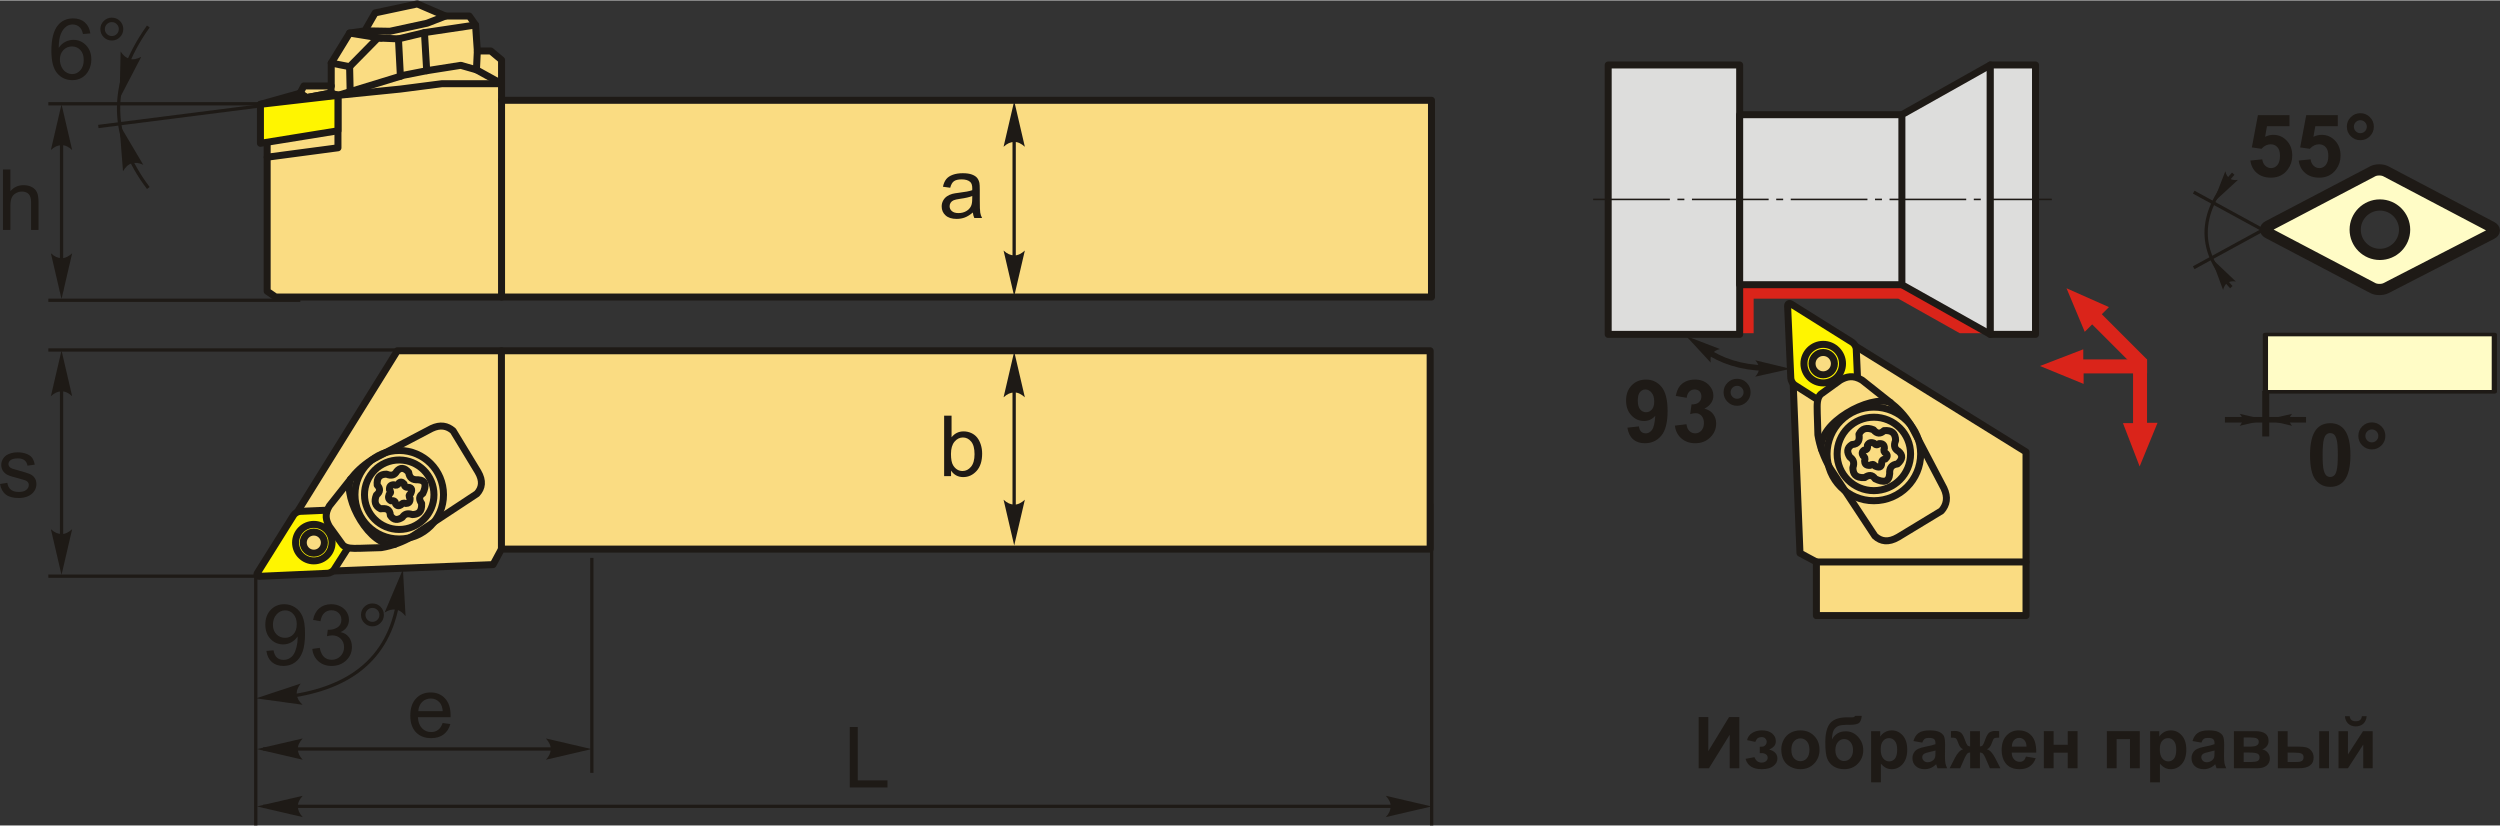 <?xml version="1.0" encoding="UTF-8"?>
<!DOCTYPE svg PUBLIC "-//W3C//DTD SVG 1.1//EN" "http://www.w3.org/Graphics/SVG/1.1/DTD/svg11.dtd">
<!-- Creator: CorelDRAW 2018 (64-Bit) -->
<svg xmlns="http://www.w3.org/2000/svg" xml:space="preserve" width="1783px" height="589px" version="1.1" style="shape-rendering:geometricPrecision; text-rendering:geometricPrecision; image-rendering:optimizeQuality; fill-rule:evenodd; clip-rule:evenodd"
viewBox="0 0 1747.5 576.68"
 xmlns:xlink="http://www.w3.org/1999/xlink">
 <rect x="0" y="0" width="1747.5" height="576.68" fill="#333333" stroke="none"/>
 <defs>
  <style type="text/css">
   <![CDATA[
    .str2 {stroke:#1E1A16;stroke-width:3.92;stroke-miterlimit:22.926}
    .str4 {stroke:#1E1A16;stroke-width:4.9;stroke-miterlimit:22.926}
    .str6 {stroke:#1E1A16;stroke-width:2.31;stroke-miterlimit:22.926}
    .str5 {stroke:#1E1A16;stroke-width:7.84;stroke-linecap:round;stroke-linejoin:round;stroke-miterlimit:22.926}
    .str0 {stroke:#1E1A16;stroke-width:4.9;stroke-linecap:round;stroke-linejoin:round;stroke-miterlimit:22.926}
    .str3 {stroke:#1E1A16;stroke-width:4.9;stroke-linecap:round;stroke-linejoin:round;stroke-miterlimit:22.926}
    .str1 {stroke:#1E1A16;stroke-width:4.9;stroke-linecap:round;stroke-linejoin:round;stroke-miterlimit:4}
    .fil1 {fill:none}
    .fil6 {fill:#DDDDDC}
    .fil7 {fill:#1E1A16}
    .fil9 {fill:#FFFCC6}
    .fil2 {fill:#FFF500}
    .fil0 {fill:#FADC82}
    .fil5 {fill:#DA241A}
    .fil10 {fill:#1E1A16;fill-rule:nonzero}
    .fil4 {fill:#1E1A16;fill-rule:nonzero}
    .fil3 {fill:#FFF500;fill-rule:nonzero}
    .fil8 {fill:#DA241A;fill-rule:nonzero}
   ]]>
  </style>
 </defs>
 <g id="Layer_x0020_1">
  <g id="_2265954145776">
   <g>
    <polygon class="fil0 str0" points="192.69,207.33 186.74,203.26 186.74,99.56 209.92,64.48 212.42,59.78 231.53,59.78 231.53,43.8 244.38,22.81 255.03,21.25 262.23,8.72 291.68,2.45 311.42,10.91 328.02,10.91 332.41,17.17 333.66,35.34 343.06,35.34 350.58,41.61 350.58,69.8 1000.61,69.8 1000.61,207.33 "/>
    <polyline class="fil1 str0" points="186.74,109.59 236.23,103.01 236.23,66.36 279.78,61.97 308.91,58.21 350.58,58.21 "/>
    <polyline class="fil1 str0" points="236.23,66.36 282.28,52.26 298.26,49.13 322.07,45.37 333.03,48.5 333.66,35.34 "/>
    <line class="fil1 str0" x1="333.03" y1="48.5" x2="350.58" y2= "58.21" />
    <polyline class="fil1 str0" points="236.23,66.36 231.22,64.79 214.3,67.92 209.67,64.86 "/>
    <line class="fil1 str0" x1="231.53" y1="59.78" x2="231.22" y2= "64.79" />
    <polyline class="fil1 str0" points="231.53,43.8 244.38,46.31 264.11,26.26 278.52,26.88 296.69,22.5 332.41,17.17 "/>
    <line class="fil1 str0" x1="278.52" y1="26.88" x2="279.88" y2= "53" />
    <line class="fil1 str0" x1="296.69" y1="22.5" x2="298.26" y2= "49.13" />
    <line class="fil1 str0" x1="244.38" y1="46.31" x2="244.76" y2= "63.75" />
    <line class="fil1 str0" x1="244.38" y1="22.81" x2="266.3" y2= "26.35" />
    <polyline class="fil1 str0" points="255.03,21.25 272.57,21.56 298.57,15.92 311.42,10.91 "/>
    <polygon class="fil2 str0" points="236.23,66.36 236.23,91.11 182.04,99.88 182.04,72.62 209.67,64.86 214.3,67.92 231.22,64.79 "/>
    <line class="fil1 str0" x1="236.23" y1="66.36" x2="182.04" y2= "72.62" />
    <line class="fil1 str0" x1="350.58" y1="69.8" x2="350.58" y2= "207.33" />
   </g>
   <g>
    <polygon class="fil0 str0" points="230.41,398.95 207.06,358.81 277.75,244.89 999.68,244.89 999.68,383.52 350.5,383.52 344.66,394.37 "/>
    <line class="fil1 str0" x1="350.5" y1="383.52" x2="350.5" y2= "244.89" />
    <path class="fil3 str1" d="M205.22 359.82c0.87,-1.4 2.94,-2.59 4.59,-2.67l48.1 -2.11c1.65,-0.07 2.27,1 1.39,2.39l-25.72 40.35c-0.88,1.39 -2.96,2.58 -4.6,2.65l-47.59 2.12c-1.65,0.07 -2.28,-1.02 -1.41,-2.42l25.24 -40.31z"/>
    <path class="fil1 str0" d="M219.36 366.25c7.04,0 12.75,5.71 12.75,12.75 0,7.04 -5.71,12.75 -12.75,12.75 -7.04,0 -12.75,-5.71 -12.75,-12.75 0,-7.04 5.71,-12.75 12.75,-12.75z"/>
    <path class="fil0 str0" d="M219.36 371.61c4.08,0 7.39,3.3 7.39,7.39 0,4.08 -3.31,7.39 -7.39,7.39 -4.08,0 -7.39,-3.31 -7.39,-7.39 0,-4.09 3.31,-7.39 7.39,-7.39z"/>
    <path class="fil0 str0" d="M266.47 382.51c-6.23,0.08 -12.71,0.51 -18.84,0.5 -4.31,0 -7.35,-0.98 -8.69,-3.27 -2.89,-4.01 -5.79,-8.01 -8.68,-12.01 -2.28,-4.05 -3.65,-8.39 0,-14.41 4.93,-6.22 9.85,-12.44 14.78,-18.66 3.62,-4.73 8.24,-9.28 14.78,-13.49 13.98,-7.33 27.96,-14.66 41.94,-21.99 6.04,-2.85 10.9,-1.88 14.97,1.67 5.79,9.54 11.57,19.09 17.36,28.63 3.76,6.45 2.9,11.35 -0.74,15.34 -15.02,9.91 -30.05,19.83 -45.08,29.74 -6.7,3.89 -13.91,6.66 -21.8,7.95z"/>
    <path class="fil1 str0" d="M245.04 334.66c-5.22,13.35 13.56,48.07 30.96,45.49"/>
    <path class="fil1 str0" d="M279.06 314.57c17.09,0 30.95,13.85 30.95,30.94 0,17.1 -13.86,30.95 -30.95,30.95 -17.09,0 -30.95,-13.85 -30.95,-30.95 0,-17.09 13.86,-30.94 30.95,-30.94z"/>
    <path class="fil1 str0" d="M279.06 321.23c13.41,0 24.28,10.88 24.28,24.28 0,13.42 -10.87,24.29 -24.28,24.29 -13.41,0 -24.28,-10.87 -24.28,-24.29 0,-13.4 10.87,-24.28 24.28,-24.28z"/>
    <path class="fil1 str0" d="M270.21 331.14c3.6,1.51 5.76,0.49 7.1,-1.95 2.51,-2.98 5.29,-2.8 8.36,0.7 0.48,3.96 2.81,5.42 6.4,5.15 5.87,0.38 6.07,4.15 3.48,9.6 -3.01,2 -2.63,4.4 -0.84,6.96 0.37,6.34 -2.67,7.68 -6.54,7.8 -3.62,-1.3 -5.6,-0.14 -6.96,1.95 -3.15,2.01 -6.04,2.24 -8.35,-1.39 -0.23,-4.6 -3.2,-5.09 -6.82,-4.6 -3.82,-1.92 -4.75,-5.14 -2.93,-9.6 2.85,-2.32 2.8,-4.64 0.56,-6.96 -0.46,-5.05 1.64,-7.68 6.54,-7.66z"/>
    <path class="fil1 str0" d="M275.3 338.56c1.66,0.69 2.66,0.23 3.28,-0.9 1.16,-1.38 2.45,-1.3 3.87,0.32 0.22,1.83 1.3,2.51 2.96,2.38 2.71,0.18 2.81,1.92 1.61,4.45 -1.39,0.92 -1.22,2.03 -0.39,3.22 0.17,2.93 -1.23,3.55 -3.02,3.6 -1.68,-0.6 -2.59,-0.06 -3.22,0.9 -1.46,0.93 -2.8,1.04 -3.87,-0.64 -0.11,-2.13 -1.48,-2.35 -3.15,-2.13 -1.77,-0.89 -2.2,-2.38 -1.36,-4.44 1.32,-1.07 1.29,-2.15 0.26,-3.22 -0.21,-2.34 0.76,-3.55 3.03,-3.54z"/>
   </g>
   <g id="MDJNRL.cdr">
    <path class="fil4" d="M1137.53 298.64l8.08 -0.89c0.19,1.65 0.71,2.87 1.53,3.66 0.82,0.8 1.91,1.2 3.26,1.2 1.71,0 3.15,-0.8 4.35,-2.39 1.19,-1.59 1.95,-4.89 2.28,-9.88 -2.09,2.43 -4.7,3.64 -7.85,3.64 -3.41,0 -6.37,-1.31 -8.85,-3.95 -2.48,-2.64 -3.71,-6.08 -3.71,-10.31 0,-4.41 1.3,-7.96 3.93,-10.65 2.62,-2.71 5.96,-4.05 10.01,-4.05 4.4,0 8.02,1.71 10.85,5.12 2.82,3.42 4.24,9.04 4.24,16.87 0,7.96 -1.47,13.71 -4.4,17.23 -2.94,3.53 -6.77,5.29 -11.48,5.29 -3.39,0 -6.13,-0.91 -8.22,-2.73 -2.09,-1.81 -3.43,-4.54 -4.02,-8.16zm18.77 -18.24c0,-2.68 -0.62,-4.77 -1.86,-6.24 -1.22,-1.48 -2.65,-2.22 -4.27,-2.22 -1.54,0 -2.81,0.61 -3.82,1.82 -1.03,1.22 -1.53,3.2 -1.53,5.95 0,2.81 0.55,4.86 1.66,6.18 1.1,1.3 2.48,1.96 4.14,1.96 1.6,0 2.94,-0.63 4.04,-1.89 1.09,-1.27 1.64,-3.12 1.64,-5.56z"/>
    <path id="1" class="fil4" d="M1170.76 297.21l8.08 -0.98c0.25,2.07 0.94,3.65 2.06,4.74 1.13,1.09 2.48,1.64 4.07,1.64 1.71,0 3.15,-0.66 4.32,-1.96 1.17,-1.31 1.75,-3.07 1.75,-5.3 0,-2.09 -0.55,-3.76 -1.68,-4.99 -1.12,-1.22 -2.49,-1.84 -4.1,-1.84 -1.07,0 -2.33,0.21 -3.81,0.63l0.92 -6.76c2.25,0.06 3.96,-0.44 5.14,-1.48 1.19,-1.04 1.77,-2.42 1.77,-4.15 0,-1.47 -0.43,-2.63 -1.3,-3.51 -0.87,-0.88 -2.03,-1.31 -3.47,-1.31 -1.43,0 -2.65,0.5 -3.65,1.49 -1.01,0.99 -1.62,2.44 -1.84,4.34l-7.65 -1.31c0.53,-2.65 1.33,-4.76 2.42,-6.35 1.07,-1.58 2.58,-2.83 4.5,-3.74 1.92,-0.9 4.09,-1.35 6.48,-1.35 4.09,0 7.37,1.3 9.84,3.92 2.03,2.15 3.05,4.58 3.05,7.28 0,3.83 -2.08,6.89 -6.26,9.17 2.49,0.54 4.47,1.73 5.97,3.59 1.49,1.87 2.24,4.11 2.24,6.75 0,3.81 -1.4,7.07 -4.18,9.76 -2.79,2.7 -6.25,4.04 -10.4,4.04 -3.92,0 -7.18,-1.13 -9.77,-3.41 -2.59,-2.27 -4.08,-5.23 -4.5,-8.91z"/>
    <path id="2" class="fil4" d="M1204.78 273.91c0,-2.62 0.92,-4.86 2.76,-6.69 1.86,-1.83 4.08,-2.75 6.68,-2.75 2.61,0 4.83,0.92 6.68,2.76 1.85,1.85 2.77,4.08 2.77,6.68 0,2.6 -0.92,4.83 -2.77,6.68 -1.85,1.85 -4.07,2.77 -6.68,2.77 -2.6,0 -4.82,-0.92 -6.68,-2.77 -1.84,-1.85 -2.76,-4.08 -2.76,-6.68zm4.92 0c0,1.25 0.45,2.31 1.33,3.2 0.89,0.88 1.95,1.33 3.19,1.33 1.25,0 2.31,-0.45 3.2,-1.33 0.88,-0.89 1.33,-1.95 1.33,-3.2 0,-1.24 -0.45,-2.3 -1.33,-3.2 -0.89,-0.88 -1.95,-1.32 -3.2,-1.32 -1.24,0 -2.3,0.44 -3.19,1.32 -0.88,0.9 -1.33,1.96 -1.33,3.2z"/>
    <g>
     <path class="fil1 str2" d="M1233.91 257.04c-16.99,-0.47 -30.78,-5.02 -41.89,-12.74"/>
     <path id="стрелка.cdr" class="fil4" d="M1251.61 257.5l-24.66 -5.96c1.59,1.77 2.45,3.51 2.58,5.23 -0.02,2.4 -0.66,4.08 -2.68,6.26l24.76 -5.53z"/>
     <path id="стрелка.cdr_0" class="fil4" d="M1178.58 234.58l17.23 18.62c-0.34,-2.35 -0.1,-4.27 0.74,-5.78 1.35,-1.99 2.82,-3.04 5.71,-3.73l-23.68 -9.11z"/>
    </g>
    <polygon class="fil5" points="1396.88,192.48 1396.88,232.59 1369.81,232.59 1326.87,208.45 1225.79,208.45 1225.79,232.59 1209.02,232.59 1209.02,192.48 "/>
    <g>
     <polygon class="fil6 str3" points="1124.12,233.44 1216.03,233.44 1216.03,149.83 1216.03,128.74 1216.03,45.13 1124.12,45.13 1124.12,128.74 1124.12,149.83 "/>
     <polygon class="fil6 str3" points="1216.03,198.7 1363.72,198.7 1363.72,149.83 1363.72,128.74 1363.72,79.87 1216.03,79.87 1216.03,128.74 1216.03,149.83 "/>
     <polygon class="fil6 str3" points="1391.22,233.44 1329.42,198.7 1329.42,149.83 1329.42,128.74 1329.42,79.87 1391.22,45.13 1391.22,128.74 1391.22,149.83 "/>
     <polygon class="fil6 str3" points="1391.22,233.44 1422.82,233.44 1422.82,45.13 1391.22,45.13 "/>
     <path id="ось.cdr" class="fil7" d="M1177.38 138.55l-4.87 0 0 1.1 4.87 0 0 -1.1zm-63.77 0l53.62 0 0 1.1 -53.62 0 0 -1.1zm132.83 0l-4.87 0 0 1.1 4.87 0 0 -1.1zm-63.77 0l53.61 0 0 1.1 -53.61 0 0 -1.1zm132.82 0l-4.87 0 0 1.1 4.87 0 0 -1.1zm-63.77 0l53.62 0 0 1.1 -53.62 0 0 -1.1zm132.83 0l-4.87 0 0 1.1 4.87 0 0 -1.1zm-63.77 0l53.61 0 0 1.1 -53.61 0 0 -1.1zm69.05 0l44.4 0 0 1.1 -44.4 0 0 -1.1z"/>
    </g>
    <g>
     <polygon class="fil8" points="1500.81,250.93 1500.81,260.7 1456.44,260.7 1456.44,268.05 1425.92,255.53 1456.2,243.87 1456.2,250.93 "/>
     <polygon class="fil8" points="1500.71,250.91 1493.8,257.82 1462.42,226.44 1457.23,231.64 1444.5,201.21 1474.15,214.37 1469.17,219.36 "/>
     <polygon class="fil8" points="1491,250.85 1500.77,250.85 1500.77,295.23 1508.12,295.23 1495.61,325.74 1483.94,295.46 1491,295.46 "/>
    </g>
    <g>
     <polygon class="fil0 str0" points="1253.34,265.57 1295.77,240.89 1416.19,315.61 1416.19,430 1269.66,430 1269.66,392.51 1258.18,386.34 "/>
     <line class="fil1 str0" x1="1269.66" y1="392.51" x2="1416.19" y2= "392.51" />
     <path class="fil3 str1" d="M1294.7 238.95c1.48,0.91 2.75,3.11 2.82,4.84l2.23 50.85c0.08,1.74 -1.05,2.4 -2.52,1.47l-42.65 -27.19c-1.47,-0.93 -2.73,-3.12 -2.81,-4.86l-2.23 -50.31c-0.08,-1.74 1.07,-2.41 2.55,-1.49l42.61 26.69z"/>
     <path class="fil1 str0" d="M1287.91 253.89c0,7.44 -6.04,13.47 -13.48,13.47 -7.44,0 -13.47,-6.03 -13.47,-13.47 0,-7.44 6.03,-13.48 13.47,-13.48 7.44,0 13.48,6.04 13.48,13.48z"/>
     <path class="fil0 str0" d="M1282.25 253.89c0,4.32 -3.5,7.81 -7.82,7.81 -4.32,0 -7.81,-3.49 -7.81,-7.81 0,-4.32 3.49,-7.82 7.81,-7.82 4.32,0 7.82,3.5 7.82,7.82z"/>
     <path class="fil0 str0" d="M1270.72 303.69c-0.09,-6.59 -0.53,-13.43 -0.53,-19.92 0,-4.55 1.04,-7.77 3.46,-9.18 4.23,-3.06 8.46,-6.12 12.69,-9.18 4.28,-2.41 8.87,-3.85 15.24,0 6.57,5.21 13.15,10.42 19.72,15.63 5,3.82 9.81,8.71 14.26,15.62 7.75,14.78 15.49,29.55 23.24,44.33 3.02,6.38 1.99,11.52 -1.76,15.82 -10.09,6.12 -20.18,12.24 -30.27,18.36 -6.81,3.97 -12,3.06 -16.21,-0.78 -10.48,-15.89 -20.96,-31.77 -31.44,-47.65 -4.1,-7.09 -7.03,-14.71 -8.4,-23.05z"/>
     <path class="fil1 str0" d="M1321.3 281.04c-14.11,-5.53 -50.82,14.33 -48.08,32.73"/>
     <path class="fil1 str0" d="M1342.54 317c0,18.06 -14.65,32.71 -32.72,32.71 -18.06,0 -32.71,-14.65 -32.71,-32.71 0,-18.07 14.65,-32.72 32.71,-32.72 18.07,0 32.72,14.65 32.72,32.72z"/>
     <path class="fil1 str0" d="M1335.49 317c0,14.17 -11.49,25.66 -25.67,25.66 -14.17,0 -25.66,-11.49 -25.66,-25.66 0,-14.18 11.49,-25.67 25.66,-25.67 14.18,0 25.67,11.49 25.67,25.67z"/>
     <path class="fil1 str0" d="M1325.02 307.64c-1.59,3.81 -0.52,6.09 2.06,7.51 3.15,2.65 2.96,5.59 -0.74,8.83 -4.18,0.52 -5.73,2.97 -5.44,6.77 -0.4,6.2 -4.39,6.42 -10.15,3.67 -2.12,-3.17 -4.65,-2.77 -7.36,-0.88 -6.7,0.39 -8.11,-2.82 -8.24,-6.91 1.37,-3.83 0.14,-5.92 -2.06,-7.36 -2.13,-3.34 -2.37,-6.39 1.47,-8.83 4.85,-0.25 5.38,-3.38 4.86,-7.21 2.03,-4.03 5.43,-5.02 10.15,-3.09 2.45,3 4.9,2.95 7.36,0.59 5.34,-0.49 8.11,1.73 8.09,6.91z"/>
     <path class="fil1 str0" d="M1317.18 313.02c-0.74,1.76 -0.24,2.81 0.95,3.47 1.46,1.23 1.37,2.59 -0.34,4.09 -1.93,0.24 -2.65,1.37 -2.52,3.13 -0.18,2.87 -2.03,2.97 -4.7,1.7 -0.97,-1.47 -2.14,-1.29 -3.4,-0.41 -3.1,0.18 -3.75,-1.31 -3.81,-3.2 0.63,-1.77 0.07,-2.74 -0.96,-3.4 -0.98,-1.55 -1.09,-2.96 0.69,-4.09 2.24,-0.11 2.48,-1.56 2.24,-3.33 0.94,-1.87 2.52,-2.33 4.7,-1.43 1.14,1.39 2.27,1.36 3.4,0.27 2.48,-0.23 3.76,0.8 3.75,3.2z"/>
    </g>
    <g id="ромб_x0020_55.cdr">
     <path class="fil4" d="M1628.83 295.51c4.21,0 7.5,1.51 9.87,4.52 2.83,3.57 4.25,9.49 4.25,17.75 0,8.25 -1.43,14.18 -4.28,17.78 -2.35,2.98 -5.63,4.46 -9.84,4.46 -4.24,0 -7.65,-1.63 -10.24,-4.88 -2.59,-3.26 -3.88,-9.08 -3.88,-17.44 0,-8.21 1.42,-14.12 4.27,-17.73 2.36,-2.97 5.64,-4.46 9.85,-4.46zm0 6.92c-1,0 -1.89,0.33 -2.66,0.97 -0.78,0.64 -1.38,1.8 -1.81,3.47 -0.57,2.15 -0.85,5.79 -0.85,10.91 0,5.12 0.25,8.63 0.76,10.54 0.51,1.92 1.15,3.19 1.91,3.83 0.77,0.64 1.65,0.95 2.65,0.95 0.99,0 1.88,-0.32 2.66,-0.97 0.77,-0.64 1.37,-1.79 1.8,-3.46 0.57,-2.14 0.85,-5.77 0.85,-10.89 0,-5.12 -0.25,-8.63 -0.76,-10.54 -0.51,-1.91 -1.14,-3.2 -1.91,-3.84 -0.77,-0.64 -1.65,-0.97 -2.64,-0.97z"/>
     <path id="1" class="fil4" d="M1648.48 304.41c0,-2.63 0.92,-4.86 2.77,-6.7 1.85,-1.83 4.08,-2.75 6.68,-2.75 2.6,0 4.82,0.92 6.68,2.77 1.84,1.85 2.76,4.07 2.76,6.68 0,2.6 -0.92,4.82 -2.76,6.68 -1.86,1.84 -4.08,2.76 -6.68,2.76 -2.6,0 -4.83,-0.92 -6.68,-2.76 -1.85,-1.86 -2.77,-4.08 -2.77,-6.68zm4.92 0c0,1.24 0.45,2.3 1.33,3.19 0.89,0.88 1.95,1.33 3.2,1.33 1.24,0 2.3,-0.45 3.2,-1.33 0.88,-0.89 1.32,-1.95 1.32,-3.19 0,-1.25 -0.44,-2.31 -1.32,-3.2 -0.9,-0.88 -1.96,-1.33 -3.2,-1.33 -1.25,0 -2.31,0.45 -3.2,1.33 -0.88,0.89 -1.33,1.95 -1.33,3.2z"/>
     <line class="fil1 str2" x1="1555.22" y1="293.12" x2="1611.94" y2= "293.12" />
     <path id="стрелка.cdr_1" class="fil4" d="M1584.18 293.15l18.01 -4.19c-1.17,1.28 -1.81,2.54 -1.92,3.8 0,1.74 0.46,2.98 1.92,4.58l-18.01 -4.19z"/>
     <line class="fil1 str4" x1="1583.76" y1="272.96" x2="1583.76" y2= "304.8" />
     <path id="стрелка.cdr_2" class="fil4" d="M1583.54 293.15l-18.01 -4.19c1.17,1.28 1.81,2.54 1.92,3.8 0,1.74 -0.46,2.98 -1.92,4.58l18.01 -4.19z"/>
     <rect class="fil9 str5" transform="matrix(1.2397E-14 -0.321 0.468 8.50696E-15 1583.52 273.593)" width="124.76" height="341.94"/>
     <path class="fil4" d="M1573 111.93l8.32 -0.86c0.25,1.89 0.95,3.38 2.11,4.49 1.17,1.1 2.52,1.65 4.05,1.65 1.74,0 3.22,-0.71 4.42,-2.14 1.21,-1.43 1.81,-3.57 1.81,-6.44 0,-2.69 -0.59,-4.7 -1.8,-6.05 -1.19,-1.34 -2.75,-2.01 -4.67,-2.01 -2.4,0 -4.56,1.05 -6.46,3.15l-6.74 -0.97 4.25 -22.59 22.04 0 0 7.77 -15.72 0 -1.31 7.4c1.85,-0.92 3.75,-1.38 5.7,-1.38 3.7,0 6.84,1.34 9.41,4.05 2.58,2.69 3.87,6.19 3.87,10.5 0,3.6 -1.05,6.79 -3.12,9.62 -2.84,3.85 -6.76,5.77 -11.78,5.77 -4.02,0 -7.3,-1.09 -9.83,-3.24 -2.54,-2.17 -4.05,-5.06 -4.55,-8.72z"/>
     <path id="1" class="fil4" d="M1606.78 111.93l8.32 -0.86c0.24,1.89 0.94,3.38 2.11,4.49 1.17,1.1 2.52,1.65 4.05,1.65 1.74,0 3.21,-0.71 4.42,-2.14 1.2,-1.43 1.81,-3.57 1.81,-6.44 0,-2.69 -0.6,-4.7 -1.8,-6.05 -1.2,-1.34 -2.75,-2.01 -4.68,-2.01 -2.4,0 -4.55,1.05 -6.46,3.15l-6.74 -0.97 4.25 -22.59 22.05 0 0 7.77 -15.72 0 -1.31 7.4c1.85,-0.92 3.75,-1.38 5.69,-1.38 3.71,0 6.85,1.34 9.42,4.05 2.58,2.69 3.86,6.19 3.86,10.5 0,3.6 -1.04,6.79 -3.11,9.62 -2.84,3.85 -6.77,5.77 -11.79,5.77 -4.01,0 -7.29,-1.09 -9.82,-3.24 -2.55,-2.17 -4.05,-5.06 -4.55,-8.72z"/>
     <path id="2" class="fil4" d="M1640.44 88.27c0,-2.62 0.92,-4.86 2.76,-6.69 1.85,-1.83 4.08,-2.76 6.68,-2.76 2.6,0 4.83,0.93 6.68,2.77 1.84,1.85 2.76,4.08 2.76,6.68 0,2.6 -0.92,4.83 -2.76,6.68 -1.85,1.84 -4.08,2.76 -6.68,2.76 -2.6,0 -4.83,-0.92 -6.68,-2.76 -1.84,-1.85 -2.76,-4.08 -2.76,-6.68zm4.92 0c0,1.24 0.44,2.31 1.32,3.2 0.89,0.88 1.96,1.32 3.2,1.32 1.25,0 2.31,-0.44 3.2,-1.32 0.88,-0.89 1.33,-1.96 1.33,-3.2 0,-1.25 -0.45,-2.31 -1.33,-3.2 -0.89,-0.88 -1.95,-1.33 -3.2,-1.33 -1.24,0 -2.31,0.45 -3.2,1.33 -0.88,0.89 -1.32,1.95 -1.32,3.2z"/>
     <line class="fil1 str6" x1="1592.95" y1="166.55" x2="1533.4" y2= "134.02" />
     <line class="fil1 str6" x1="1592.95" y1="154.31" x2="1533.4" y2= "186.84" />
     <path class="fil1 str6" d="M1561.03 121.1c-25.91,28.93 -24.15,55.16 -1.33,79.34"/>
     <path id="стрелка.cdr_3" class="fil4" d="M1545.72 180.21l8.21 22.17c0.55,-2.15 1.44,-3.72 2.7,-4.72 1.87,-1.23 3.51,-1.61 6.24,-1.18l-17.15 -16.27z"/>
     <path id="стрелка.cdr_4" class="fil4" d="M1546.95 141.43l17.39 -16c-2.19,0.31 -3.98,0.08 -5.39,-0.71 -1.84,-1.26 -2.81,-2.63 -3.45,-5.32l-8.55 22.03z"/>
     <path class="fil9 str5" d="M1663.55 142.99c9.54,0 17.27,7.74 17.27,17.27 0,9.54 -7.73,17.27 -17.27,17.27 -9.53,0 -17.27,-7.73 -17.27,-17.27 0,-9.53 7.74,-17.27 17.27,-17.27zm-5.02 -23.55c2.53,-1.33 6.68,-1.31 9.21,0.02l73.9 38.9c2.54,1.34 2.54,3.48 0,4.79l-73.82 37.96c-2.53,1.3 -6.69,1.28 -9.22,-0.05l-73.14 -38.45c-2.53,-1.34 -2.52,-3.52 0,-4.85l73.07 -38.32z"/>
    </g>
   </g>
   <polygon class="fil10" points="1187.37,500.95 1194.11,500.95 1194.11,524.76 1208.6,500.95 1215.79,500.95 1215.79,536.72 1209.05,536.72 1209.05,513.29 1194.56,536.72 1187.37,536.72 "/>
   <path id="1" class="fil10" d="M1230.07 526.13l0 -4.45c1.19,0 2.06,-0.07 2.6,-0.23 0.53,-0.16 1.04,-0.53 1.52,-1.13 0.49,-0.6 0.73,-1.28 0.73,-2.06 0,-0.81 -0.3,-1.58 -0.89,-2.27 -0.59,-0.7 -1.49,-1.05 -2.67,-1.05 -0.91,0 -1.72,0.19 -2.44,0.58 -0.71,0.38 -1.36,1.31 -1.95,2.77l-5.79 -1.25c0.58,-2.27 1.84,-3.97 3.76,-5.1 1.91,-1.13 4.1,-1.7 6.55,-1.7 3.12,0 5.53,0.72 7.25,2.16 1.71,1.43 2.57,3.23 2.57,5.4 0,1.36 -0.36,2.48 -1.11,3.37 -0.74,0.89 -1.9,1.71 -3.5,2.48 1.91,0.52 3.35,1.31 4.29,2.37 0.95,1.06 1.42,2.37 1.42,3.96 0,2.01 -0.94,3.75 -2.82,5.21 -1.88,1.45 -4.6,2.18 -8.14,2.18 -6.17,0 -9.94,-2.42 -11.32,-7.24l6.24 -1.15c1.01,2.53 2.68,3.79 5,3.79 1.29,0 2.32,-0.34 3.09,-1.01 0.77,-0.68 1.16,-1.47 1.16,-2.38 0,-1.01 -0.4,-1.8 -1.21,-2.39 -0.81,-0.57 -1.87,-0.86 -3.16,-0.86l-1.18 0z"/>
   <path id="2" class="fil10" d="M1245.12 523.44c0,-2.28 0.55,-4.49 1.68,-6.62 1.12,-2.14 2.71,-3.76 4.77,-4.89 2.06,-1.12 4.35,-1.69 6.89,-1.69 3.92,0 7.12,1.28 9.63,3.82 2.5,2.56 3.75,5.77 3.75,9.67 0,3.93 -1.26,7.19 -3.79,9.77 -2.53,2.58 -5.71,3.87 -9.54,3.87 -2.38,0 -4.64,-0.54 -6.8,-1.62 -2.15,-1.07 -3.79,-2.64 -4.91,-4.73 -1.13,-2.07 -1.68,-4.6 -1.68,-7.58zm7.04 0.37c0,2.57 0.61,4.54 1.82,5.91 1.23,1.37 2.73,2.05 4.52,2.05 1.78,0 3.28,-0.68 4.48,-2.05 1.21,-1.37 1.82,-3.36 1.82,-5.96 0,-2.54 -0.61,-4.5 -1.82,-5.87 -1.2,-1.37 -2.7,-2.05 -4.48,-2.05 -1.79,0 -3.29,0.68 -4.52,2.05 -1.21,1.37 -1.82,3.34 -1.82,5.92z"/>
   <path id="3" class="fil10" d="M1296.71 500.1l4.65 0c-0.15,2.06 -0.69,3.62 -1.63,4.68 -0.93,1.06 -3.24,1.59 -6.92,1.59 -0.44,0 -0.88,-0.01 -1.32,-0.02l-0.88 0c-2.18,0 -3.96,0.24 -5.32,0.72 -1.37,0.48 -2.49,1.41 -3.36,2.79 -0.87,1.39 -1.32,3.62 -1.35,6.69 1,-1.89 2.31,-3.31 3.92,-4.25 1.6,-0.94 3.51,-1.41 5.72,-1.41 3.4,0 6.28,1.33 8.65,3.98 2.36,2.65 3.54,5.72 3.54,9.21 0,3.64 -1.24,6.76 -3.72,9.38 -2.49,2.6 -5.73,3.91 -9.74,3.91 -2.75,0 -5.17,-0.66 -7.26,-1.98 -2.08,-1.32 -3.57,-3.13 -4.47,-5.41 -0.89,-2.29 -1.34,-6.08 -1.34,-11.38 0,-6.23 1.15,-10.7 3.44,-13.42 2.29,-2.72 6.29,-4.08 11.99,-4.08l3.47 0c0.97,0 1.61,-0.33 1.93,-1zm-13.79 23.86c0,2.38 0.6,4.26 1.77,5.64 1.17,1.38 2.61,2.07 4.3,2.07 1.84,0 3.34,-0.71 4.52,-2.14 1.17,-1.44 1.75,-3.28 1.75,-5.54 0,-2.31 -0.59,-4.16 -1.78,-5.58 -1.19,-1.41 -2.66,-2.12 -4.41,-2.12 -1.7,0 -3.15,0.7 -4.35,2.09 -1.2,1.39 -1.8,3.25 -1.8,5.58z"/>
   <path id="4" class="fil10" d="M1307.89 510.79l6.39 0 0 3.81c0.83,-1.3 1.95,-2.35 3.36,-3.16 1.42,-0.8 2.99,-1.2 4.72,-1.2 3,0 5.56,1.19 7.66,3.55 2.09,2.36 3.14,5.65 3.14,9.87 0,4.33 -1.05,7.7 -3.17,10.1 -2.11,2.41 -4.68,3.61 -7.69,3.61 -1.43,0 -2.73,-0.28 -3.9,-0.86 -1.16,-0.57 -2.39,-1.54 -3.67,-2.92l0 12.97 -6.84 0 0 -35.77zm6.74 12.57c0,2.92 0.57,5.07 1.73,6.47 1.15,1.39 2.56,2.09 4.21,2.09 1.59,0 2.91,-0.64 3.97,-1.92 1.06,-1.28 1.58,-3.38 1.58,-6.3 0,-2.73 -0.54,-4.76 -1.63,-6.08 -1.08,-1.32 -2.43,-1.98 -4.04,-1.98 -1.67,0 -3.06,0.65 -4.16,1.95 -1.11,1.3 -1.66,3.22 -1.66,5.77z"/>
   <path id="5" class="fil10" d="M1343.7 518.79l-6.2 -1.1c0.7,-2.54 1.91,-4.41 3.61,-5.62 1.71,-1.22 4.25,-1.83 7.61,-1.83 3.06,0 5.34,0.36 6.84,1.09 1.49,0.72 2.55,1.64 3.16,2.75 0.6,1.12 0.91,3.16 0.91,6.14l-0.1 7.99c0,2.27 0.11,3.95 0.33,5.04 0.21,1.08 0.62,2.24 1.22,3.47l-6.79 0c-0.18,-0.45 -0.4,-1.12 -0.66,-2 -0.11,-0.41 -0.19,-0.67 -0.24,-0.8 -1.17,1.15 -2.42,2.01 -3.75,2.58 -1.33,0.58 -2.75,0.87 -4.25,0.87 -2.66,0 -4.76,-0.73 -6.29,-2.17 -1.53,-1.44 -2.3,-3.28 -2.3,-5.49 0,-1.46 0.35,-2.76 1.05,-3.91 0.7,-1.15 1.67,-2.03 2.94,-2.63 1.26,-0.61 3.07,-1.15 5.44,-1.6 3.2,-0.6 5.42,-1.17 6.66,-1.69l0 -0.69c0,-1.33 -0.33,-2.28 -0.98,-2.85 -0.65,-0.57 -1.89,-0.85 -3.69,-0.85 -1.23,0 -2.18,0.24 -2.86,0.73 -0.69,0.48 -1.24,1.34 -1.66,2.57zm9.19 5.54c-0.88,0.29 -2.27,0.64 -4.17,1.05 -1.9,0.41 -3.15,0.81 -3.73,1.19 -0.9,0.64 -1.34,1.44 -1.34,2.41 0,0.97 0.35,1.79 1.07,2.49 0.72,0.7 1.62,1.05 2.73,1.05 1.23,0 2.42,-0.4 3.54,-1.21 0.82,-0.63 1.37,-1.38 1.63,-2.28 0.18,-0.58 0.27,-1.69 0.27,-3.33l0 -1.37z"/>
   <path id="6" class="fil10" d="M1377.12 536.72l0 -11.04c-0.89,0.07 -1.51,0.27 -1.86,0.6 -0.35,0.33 -0.97,1.31 -1.84,2.95l-3.27 7.49 -7.36 0 3.65 -7.14c1.86,-3.57 3.78,-5.62 5.78,-6.13 -1.49,-0.58 -2.63,-2.05 -3.42,-4.44 -0.61,-1.78 -1.15,-2.85 -1.65,-3.2 -0.49,-0.35 -1.65,-0.52 -3.46,-0.52l0 -4.52c1.34,-0.09 2.29,-0.13 2.82,-0.13 1.51,0 2.8,0.34 3.87,1 1.07,0.68 2.08,2.34 3.02,5 0.73,2.07 1.32,3.38 1.75,3.93 0.44,0.54 1.1,0.83 1.97,0.86l0 -10.64 6.85 0 0 10.64c0.87,0 1.54,-0.28 1.98,-0.86 0.45,-0.56 1.03,-1.88 1.74,-3.93 0.93,-2.63 1.91,-4.28 2.96,-4.97 1.04,-0.69 2.39,-1.03 4.03,-1.03 0.47,0 1.38,0.04 2.73,0.13l0 4.52c-1.8,0 -2.95,0.17 -3.46,0.52 -0.5,0.35 -1.05,1.42 -1.65,3.2 -0.8,2.39 -1.94,3.86 -3.43,4.44 2,0.51 3.92,2.56 5.78,6.13l3.65 7.14 -7.36 0 -3.24 -7.49c-0.59,-1.33 -1.13,-2.24 -1.63,-2.72 -0.49,-0.49 -1.19,-0.76 -2.1,-0.83l0 11.04 -6.85 0z"/>
   <path id="7" class="fil10" d="M1416.13 528.53l6.84 1.15c-0.87,2.5 -2.26,4.41 -4.15,5.72 -1.9,1.31 -4.27,1.97 -7.11,1.97 -4.5,0 -7.84,-1.47 -10,-4.42 -1.71,-2.37 -2.56,-5.35 -2.56,-8.95 0,-4.3 1.12,-7.67 3.36,-10.1 2.24,-2.44 5.08,-3.66 8.51,-3.66 3.85,0 6.88,1.28 9.11,3.82 2.23,2.55 3.29,6.46 3.19,11.72l-17.13 0c0.05,2.03 0.6,3.61 1.66,4.74 1.05,1.14 2.36,1.7 3.93,1.7 1.07,0 1.97,-0.29 2.69,-0.87 0.74,-0.58 1.29,-1.52 1.66,-2.82zm0.4 -6.95c-0.05,-1.99 -0.56,-3.5 -1.53,-4.54 -0.98,-1.04 -2.16,-1.55 -3.56,-1.55 -1.49,0 -2.72,0.55 -3.69,1.64 -0.98,1.09 -1.45,2.58 -1.44,4.45l10.22 0z"/>
   <polygon id="8" class="fil10" points="1428.63,510.79 1435.47,510.79 1435.47,520.28 1445.36,520.28 1445.36,510.79 1452.21,510.79 1452.21,536.72 1445.36,536.72 1445.36,525.83 1435.47,525.83 1435.47,536.72 1428.63,536.72 "/>
   <polygon id="9" class="fil10" points="1472.68,510.79 1495.71,510.79 1495.71,536.72 1488.86,536.72 1488.86,516.34 1479.52,516.34 1479.52,536.72 1472.68,536.72 "/>
   <path id="10" class="fil10" d="M1502.95 510.79l6.4 0 0 3.81c0.83,-1.3 1.94,-2.35 3.36,-3.16 1.42,-0.8 2.99,-1.2 4.71,-1.2 3.01,0 5.56,1.19 7.66,3.55 2.1,2.36 3.15,5.65 3.15,9.87 0,4.33 -1.06,7.7 -3.17,10.1 -2.12,2.41 -4.68,3.61 -7.7,3.61 -1.43,0 -2.73,-0.28 -3.89,-0.86 -1.16,-0.57 -2.39,-1.54 -3.67,-2.92l0 12.97 -6.85 0 0 -35.77zm6.75 12.57c0,2.92 0.57,5.07 1.73,6.47 1.15,1.39 2.55,2.09 4.2,2.09 1.59,0 2.92,-0.64 3.97,-1.92 1.06,-1.28 1.59,-3.38 1.59,-6.3 0,-2.73 -0.54,-4.76 -1.64,-6.08 -1.08,-1.32 -2.43,-1.98 -4.03,-1.98 -1.68,0 -3.07,0.65 -4.17,1.95 -1.1,1.3 -1.65,3.22 -1.65,5.77z"/>
   <path id="11" class="fil10" d="M1538.76 518.79l-6.19 -1.1c0.7,-2.54 1.9,-4.41 3.61,-5.62 1.71,-1.22 4.25,-1.83 7.61,-1.83 3.06,0 5.34,0.36 6.84,1.09 1.49,0.72 2.54,1.64 3.15,2.75 0.61,1.12 0.92,3.16 0.92,6.14l-0.1 7.99c0,2.27 0.11,3.95 0.32,5.04 0.22,1.08 0.63,2.24 1.23,3.47l-6.8 0c-0.17,-0.45 -0.4,-1.12 -0.66,-2 -0.1,-0.41 -0.19,-0.67 -0.24,-0.8 -1.16,1.15 -2.41,2.01 -3.74,2.58 -1.34,0.58 -2.75,0.87 -4.26,0.87 -2.65,0 -4.75,-0.73 -6.28,-2.17 -1.54,-1.44 -2.3,-3.28 -2.3,-5.49 0,-1.46 0.35,-2.76 1.05,-3.91 0.7,-1.15 1.67,-2.03 2.94,-2.63 1.25,-0.61 3.07,-1.15 5.44,-1.6 3.2,-0.6 5.42,-1.17 6.65,-1.69l0 -0.69c0,-1.33 -0.32,-2.28 -0.97,-2.85 -0.66,-0.57 -1.89,-0.85 -3.7,-0.85 -1.22,0 -2.17,0.24 -2.85,0.73 -0.69,0.48 -1.24,1.34 -1.67,2.57zm9.19 5.54c-0.87,0.29 -2.26,0.64 -4.17,1.05 -1.9,0.41 -3.14,0.81 -3.73,1.19 -0.89,0.64 -1.34,1.44 -1.34,2.41 0,0.97 0.36,1.79 1.08,2.49 0.71,0.7 1.62,1.05 2.73,1.05 1.23,0 2.41,-0.4 3.54,-1.21 0.82,-0.63 1.37,-1.38 1.63,-2.28 0.17,-0.58 0.26,-1.69 0.26,-3.33l0 -1.37z"/>
   <path id="12" class="fil10" d="M1561.5 510.79l15.02 0c3.08,0 5.38,0.56 6.91,1.68 1.53,1.13 2.3,2.83 2.3,5.09 0,1.45 -0.42,2.72 -1.26,3.79 -0.83,1.07 -1.89,1.79 -3.15,2.15 1.78,0.44 3.11,1.26 3.99,2.46 0.88,1.21 1.32,2.52 1.32,3.96 0,2.01 -0.74,3.65 -2.23,4.91 -1.48,1.26 -3.67,1.89 -6.56,1.89l-16.34 0 0 -25.93zm6.84 10.79l4.45 0c2.15,0 3.7,-0.26 4.65,-0.8 0.96,-0.55 1.44,-1.39 1.44,-2.55 0,-1.1 -0.45,-1.88 -1.34,-2.34 -0.89,-0.47 -2.47,-0.7 -4.75,-0.7l-4.45 0 0 6.39zm0 10.74l5.45 0c1.96,0 3.4,-0.23 4.3,-0.7 0.89,-0.48 1.34,-1.32 1.34,-2.54 0,-1.28 -0.51,-2.15 -1.54,-2.63 -1.03,-0.48 -3.04,-0.72 -6.02,-0.72l-3.53 0 0 6.59z"/>
   <path id="13" class="fil10" d="M1592.21 510.79l6.84 0 0 10.79 6.89 0c2.71,0 4.77,0.19 6.2,0.58 1.42,0.38 2.63,1.21 3.61,2.49 0.99,1.29 1.48,2.8 1.48,4.53 0,2.51 -0.86,4.39 -2.59,5.65 -1.72,1.26 -4.31,1.89 -7.76,1.89l-14.67 0 0 -25.93zm6.84 21.53l6.39 0c1.66,0 2.88,-0.25 3.62,-0.77 0.75,-0.52 1.13,-1.36 1.13,-2.52 0,-1.24 -0.48,-2.1 -1.46,-2.56 -0.97,-0.46 -2.71,-0.69 -5.23,-0.69l-4.45 0 0 6.54zm22.08 -21.53l6.84 0 0 25.93 -6.84 0 0 -25.93z"/>
   <path id="14" class="fil10" d="M1634.62 510.79l6.59 0 0 16.3 10.54 -16.3 6.74 0 0 25.93 -6.59 0 0 -16.53 -10.69 16.53 -6.59 0 0 -25.93zm16.33 -10.44l3.35 0c-0.19,2.21 -0.98,3.95 -2.33,5.21 -1.36,1.25 -3.12,1.89 -5.27,1.89 -2.17,0 -3.92,-0.64 -5.28,-1.89 -1.36,-1.26 -2.14,-3 -2.33,-5.21l3.34 0c0.12,1.15 0.52,2.02 1.22,2.62 0.7,0.59 1.72,0.88 3.05,0.88 1.32,0 2.34,-0.29 3.04,-0.88 0.7,-0.6 1.09,-1.47 1.21,-2.62z"/>
   <path class="fil10" d="M2.07 160.42l0 -42.28 5.19 0 0 15.22c2.41,-2.83 5.45,-4.23 9.14,-4.23 2.25,0 4.21,0.44 5.88,1.33 1.66,0.9 2.85,2.13 3.57,3.71 0.72,1.57 1.08,3.86 1.08,6.85l0 19.4 -5.2 0 0 -19.38c0,-2.58 -0.56,-4.47 -1.67,-5.66 -1.13,-1.18 -2.7,-1.77 -4.75,-1.77 -1.52,0 -2.96,0.4 -4.31,1.2 -1.35,0.79 -2.3,1.87 -2.88,3.24 -0.57,1.36 -0.86,3.24 -0.86,5.64l0 16.73 -5.19 0z"/>
   <line class="fil1 str6" x1="180.93" y1="72.24" x2="33.79" y2= "72.24" />
   <line class="fil1 str6" x1="209.94" y1="209.59" x2="33.79" y2= "209.59" />
   <line class="fil1 str6" x1="43.02" y1="80.52" x2="43.02" y2= "203.4" />
   <path id="стрелка.cdr_5" class="fil4" d="M43 72.57l7.44 32c-2.3,-2.1 -4.85,-3.49 -7.43,-3.39 -2.75,0.12 -4.82,0.99 -7.45,3.39l7.44 -32z"/>
   <path id="стрелка.cdr_6" class="fil4" d="M43 208.74l7.44 -31.99c-2.3,2.09 -4.85,3.49 -7.43,3.39 -2.75,-0.12 -4.82,-1 -7.45,-3.39l7.44 31.99z"/>
   <path class="fil10" d="M680.02 148.24c-1.93,1.64 -3.79,2.79 -5.57,3.47 -1.78,0.68 -3.69,1.01 -5.74,1.01 -3.36,0 -5.95,-0.81 -7.76,-2.46 -1.81,-1.63 -2.72,-3.73 -2.72,-6.27 0,-1.5 0.35,-2.87 1.03,-4.11 0.69,-1.24 1.58,-2.22 2.68,-2.97 1.12,-0.75 2.36,-1.32 3.74,-1.7 1.03,-0.27 2.57,-0.53 4.63,-0.78 4.19,-0.49 7.29,-1.09 9.27,-1.78 0.02,-0.71 0.03,-1.16 0.03,-1.35 0,-2.11 -0.49,-3.59 -1.48,-4.46 -1.33,-1.17 -3.3,-1.75 -5.92,-1.75 -2.45,0 -4.26,0.43 -5.42,1.29 -1.18,0.85 -2.03,2.37 -2.59,4.56l-5.08 -0.71c0.46,-2.18 1.22,-3.94 2.28,-5.28 1.07,-1.34 2.6,-2.36 4.61,-3.09 2,-0.72 4.33,-1.08 6.97,-1.08 2.61,0 4.75,0.3 6.39,0.92 1.64,0.62 2.85,1.39 3.61,2.33 0.77,0.93 1.31,2.11 1.63,3.54 0.17,0.89 0.25,2.48 0.25,4.77l0 6.89c0,4.81 0.11,7.85 0.33,9.14 0.21,1.29 0.64,2.52 1.27,3.7l-5.43 0c-0.53,-1.09 -0.86,-2.37 -1.01,-3.83zm-0.41 -11.52c-1.89,0.77 -4.72,1.42 -8.5,1.95 -2.15,0.31 -3.67,0.65 -4.55,1.03 -0.89,0.39 -1.57,0.95 -2.05,1.68 -0.48,0.74 -0.73,1.55 -0.73,2.46 0,1.37 0.53,2.52 1.58,3.43 1.05,0.92 2.59,1.38 4.6,1.38 2,0 3.78,-0.43 5.35,-1.31 1.55,-0.87 2.7,-2.06 3.43,-3.56 0.56,-1.17 0.84,-2.9 0.84,-5.17l0.03 -1.89z"/>
   <line class="fil1 str6" x1="708.89" y1="78.32" x2="708.89" y2= "197.34" />
   <path id="стрелка.cdr_7" class="fil4" d="M708.93 70.31l7.44 32c-2.3,-2.09 -4.85,-3.49 -7.43,-3.39 -2.75,0.12 -4.82,1 -7.45,3.39l7.44 -32z"/>
   <path id="стрелка.cdr_8" class="fil4" d="M708.93 206.82l7.44 -31.99c-2.3,2.09 -4.85,3.49 -7.43,3.39 -2.75,-0.12 -4.82,-1 -7.45,-3.39l7.44 31.99z"/>
   <path class="fil10" d="M664.79 332.54l-4.84 0 0 -42.28 5.19 0 0 15.09c2.2,-2.74 4.99,-4.11 8.4,-4.11 1.88,0 3.67,0.38 5.35,1.14 1.68,0.75 3.06,1.83 4.15,3.19 1.09,1.38 1.94,3.04 2.55,4.97 0.62,1.93 0.93,4.01 0.93,6.21 0,5.24 -1.3,9.29 -3.89,12.15 -2.6,2.86 -5.71,4.29 -9.34,4.29 -3.61,0 -6.45,-1.51 -8.5,-4.51l0 3.86zm-0.06 -15.55c0,3.66 0.5,6.31 1.49,7.94 1.64,2.67 3.84,4.01 6.63,4.01 2.27,0 4.23,-0.99 5.87,-2.95 1.66,-1.97 2.48,-4.91 2.48,-8.8 0,-4 -0.78,-6.94 -2.37,-8.84 -1.58,-1.9 -3.5,-2.85 -5.75,-2.85 -2.27,0 -4.23,0.98 -5.87,2.95 -1.65,1.97 -2.48,4.81 -2.48,8.54z"/>
   <line class="fil1 str6" x1="708.89" y1="264.06" x2="708.89" y2= "367.84" />
   <path id="стрелка.cdr_9" class="fil4" d="M708.93 245.44l7.44 31.99c-2.3,-2.09 -4.85,-3.49 -7.43,-3.39 -2.75,0.12 -4.82,1 -7.45,3.39l7.44 -31.99z"/>
   <path id="стрелка.cdr_10" class="fil4" d="M708.93 381.01l7.44 -32c-2.3,2.1 -4.85,3.5 -7.43,3.39 -2.75,-0.11 -4.82,-0.99 -7.45,-3.39l7.44 32z"/>
   <path class="fil10" d="M0 338.02l5.14 -0.83c0.28,2.06 1.09,3.64 2.41,4.74 1.32,1.09 3.17,1.64 5.53,1.64 2.39,0 4.16,-0.48 5.32,-1.46 1.15,-0.96 1.73,-2.1 1.73,-3.41 0,-1.17 -0.52,-2.1 -1.55,-2.77 -0.73,-0.46 -2.5,-1.04 -5.31,-1.76 -3.8,-0.95 -6.43,-1.78 -7.91,-2.48 -1.46,-0.71 -2.58,-1.67 -3.33,-2.91 -0.76,-1.23 -1.14,-2.6 -1.14,-4.09 0,-1.37 0.31,-2.63 0.93,-3.79 0.63,-1.16 1.48,-2.13 2.55,-2.9 0.81,-0.59 1.91,-1.09 3.3,-1.5 1.39,-0.42 2.88,-0.62 4.47,-0.62 2.4,0 4.51,0.34 6.32,1.04 1.82,0.69 3.16,1.63 4.03,2.82 0.85,1.19 1.45,2.77 1.78,4.76l-5.08 0.71c-0.23,-1.6 -0.9,-2.85 -2,-3.74 -1.1,-0.9 -2.66,-1.34 -4.67,-1.34 -2.37,0 -4.08,0.39 -5.09,1.18 -1.01,0.79 -1.53,1.71 -1.53,2.76 0,0.67 0.21,1.28 0.63,1.83 0.43,0.55 1.09,1.01 1.99,1.37 0.52,0.2 2.04,0.64 4.58,1.33 3.66,0.98 6.22,1.78 7.67,2.4 1.46,0.62 2.6,1.54 3.43,2.72 0.84,1.19 1.25,2.67 1.25,4.44 0,1.72 -0.5,3.34 -1.52,4.87 -1.01,1.52 -2.47,2.71 -4.37,3.54 -1.91,0.84 -4.06,1.25 -6.46,1.25 -3.98,0 -7.02,-0.82 -9.1,-2.47 -2.09,-1.65 -3.42,-4.09 -4,-7.33z"/>
   <line class="fil1 str6" x1="334.03" y1="244.33" x2="33.79" y2= "244.33" />
   <line class="fil1 str6" x1="185.26" y1="402.44" x2="33.79" y2= "402.44" />
   <line class="fil1 str6" x1="43.02" y1="267.27" x2="43.02" y2= "390.15" />
   <path id="стрелка.cdr_11" class="fil4" d="M43 244.66l7.44 32c-2.3,-2.1 -4.85,-3.5 -7.43,-3.39 -2.75,0.12 -4.82,0.99 -7.45,3.39l7.44 -32z"/>
   <path id="стрелка.cdr_12" class="fil4" d="M43 401.59l7.44 -31.99c-2.3,2.09 -4.85,3.49 -7.43,3.39 -2.75,-0.12 -4.82,-1 -7.45,-3.39l7.44 31.99z"/>
   <line class="fil1 str6" x1="178.77" y1="402.44" x2="178.77" y2= "576.68" />
   <line class="fil1 str6" x1="413.7" y1="389.66" x2="413.7" y2= "539.93" />
   <line class="fil1 str6" x1="183.89" y1="523.23" x2="397.57" y2= "523.23" />
   <g>
    <path class="fil1 str6" d="M196.96 487.16c45.71,-4.96 74.89,-25.7 81.43,-68.05"/>
    <path id="стрелка.cdr_13" class="fil4" d="M281.65 397.66l1.85 32.79c-1.91,-2.45 -4.18,-4.27 -6.74,-4.61 -2.73,-0.35 -4.92,0.16 -7.92,2.06l12.81 -30.24z"/>
    <path id="стрелка.cdr_14" class="fil4" d="M178.98 487.84l31.18 -10.33c-1.88,2.48 -3.04,5.15 -2.7,7.71 0.37,2.72 1.43,4.71 4.06,7.11l-32.54 -4.49z"/>
   </g>
   <path id="стрелка.cdr_15" class="fil4" d="M179.59 523.32l31.99 -7.44c-2.09,2.29 -3.49,4.84 -3.39,7.43 0.12,2.75 1,4.82 3.39,7.45l-31.99 -7.44z"/>
   <path id="стрелка.cdr_16" class="fil4" d="M413.57 523.32l-32 -7.44c2.09,2.29 3.49,4.84 3.39,7.43 -0.12,2.75 -0.99,4.82 -3.39,7.45l32 -7.44z"/>
   <path class="fil10" d="M309.41 505.09l5.37 0.71c-0.84,3.12 -2.4,5.55 -4.68,7.27 -2.29,1.73 -5.2,2.59 -8.75,2.59 -4.47,0 -8.01,-1.38 -10.63,-4.13 -2.62,-2.75 -3.93,-6.61 -3.93,-11.58 0,-5.14 1.32,-9.14 3.97,-11.97 2.64,-2.85 6.08,-4.26 10.3,-4.26 4.09,0 7.42,1.38 10.01,4.17 2.59,2.78 3.89,6.7 3.89,11.75 0,0.31 -0.01,0.77 -0.03,1.38l-22.82 0c0.19,3.35 1.14,5.93 2.85,7.71 1.7,1.78 3.84,2.68 6.39,2.68 1.9,0 3.52,-0.5 4.86,-1.51 1.35,-1 2.41,-2.6 3.2,-4.81zm-17.01 -8.32l17.07 0c-0.23,-2.58 -0.89,-4.51 -1.96,-5.8 -1.65,-2 -3.79,-3 -6.42,-3 -2.38,0 -4.38,0.8 -6,2.39 -1.62,1.59 -2.51,3.73 -2.69,6.41z"/>
   <path class="fil10" d="M186.23 454.69l4.96 -0.41c0.43,2.34 1.23,4.04 2.42,5.09 1.19,1.05 2.72,1.58 4.59,1.58 1.59,0 2.99,-0.36 4.2,-1.1 1.21,-0.73 2.2,-1.7 2.95,-2.93 0.76,-1.22 1.4,-2.88 1.92,-4.95 0.53,-2.08 0.78,-4.19 0.78,-6.35 0,-0.23 -0.01,-0.58 -0.03,-1.04 -1.03,1.65 -2.45,3 -4.24,4.02 -1.79,1.04 -3.74,1.55 -5.83,1.55 -3.49,0 -6.44,-1.27 -8.86,-3.81 -2.41,-2.53 -3.62,-5.88 -3.62,-10.03 0,-4.29 1.26,-7.73 3.78,-10.35 2.52,-2.61 5.68,-3.92 9.49,-3.92 2.74,0 5.25,0.74 7.53,2.23 2.27,1.47 4,3.58 5.18,6.32 1.18,2.74 1.77,6.71 1.77,11.89 0,5.4 -0.58,9.71 -1.75,12.9 -1.17,3.21 -2.93,5.64 -5.24,7.32 -2.31,1.67 -5.02,2.5 -8.13,2.5 -3.3,0 -6,-0.91 -8.1,-2.75 -2.08,-1.84 -3.34,-4.43 -3.77,-7.76zm21.2 -18.64c0,-2.98 -0.79,-5.34 -2.36,-7.08 -1.56,-1.74 -3.47,-2.62 -5.72,-2.62 -2.32,0 -4.33,0.94 -6.02,2.82 -1.7,1.88 -2.55,4.32 -2.55,7.31 0,2.68 0.81,4.87 2.41,6.54 1.61,1.68 3.62,2.52 6.01,2.52 2.41,0 4.37,-0.84 5.92,-2.52 1.54,-1.67 2.31,-4 2.31,-6.97z"/>
   <path id="1" class="fil10" d="M252.33 429.49c0,-2.2 0.79,-4.08 2.35,-5.65 1.56,-1.55 3.44,-2.33 5.64,-2.33 2.22,0 4.11,0.78 5.68,2.33 1.55,1.57 2.33,3.45 2.33,5.65 0,2.22 -0.79,4.11 -2.35,5.67 -1.57,1.56 -3.46,2.35 -5.66,2.35 -2.2,0 -4.08,-0.78 -5.64,-2.33 -1.56,-1.57 -2.35,-3.46 -2.35,-5.69zm3.13 0.02c0,1.35 0.47,2.49 1.42,3.45 0.96,0.95 2.11,1.42 3.47,1.42 1.33,0 2.47,-0.47 3.42,-1.42 0.96,-0.96 1.43,-2.1 1.43,-3.45 0,-1.35 -0.47,-2.49 -1.43,-3.44 -0.95,-0.96 -2.09,-1.43 -3.42,-1.43 -1.36,0 -2.51,0.47 -3.47,1.43 -0.95,0.95 -1.42,2.09 -1.42,3.44z"/>
   <path id="2" class="fil10" d="M218.31 453.28l5.19 -0.71c0.6,2.95 1.61,5.08 3.03,6.38 1.43,1.3 3.18,1.94 5.26,1.94 2.46,0 4.54,-0.84 6.21,-2.53 1.67,-1.7 2.51,-3.79 2.51,-6.29 0,-2.38 -0.78,-4.35 -2.34,-5.91 -1.56,-1.54 -3.54,-2.32 -5.95,-2.32 -0.98,0 -2.2,0.2 -3.67,0.58l0.58 -4.55c0.35,0.04 0.63,0.06 0.84,0.06 2.22,0 4.21,-0.58 5.99,-1.73 1.77,-1.15 2.66,-2.92 2.66,-5.31 0,-1.9 -0.65,-3.48 -1.94,-4.73 -1.29,-1.25 -2.95,-1.87 -4.99,-1.87 -2.03,0 -3.71,0.64 -5.06,1.92 -1.35,1.28 -2.21,3.2 -2.6,5.76l-5.19 -0.95c0.64,-3.48 2.07,-6.19 4.33,-8.11 2.24,-1.91 5.05,-2.87 8.39,-2.87 2.31,0 4.43,0.49 6.37,1.49 1.95,0.98 3.43,2.33 4.46,4.03 1.03,1.71 1.54,3.52 1.54,5.44 0,1.82 -0.49,3.48 -1.46,4.97 -0.99,1.5 -2.44,2.69 -4.36,3.58 2.5,0.57 4.44,1.77 5.82,3.59 1.38,1.81 2.07,4.09 2.07,6.82 0,3.69 -1.35,6.83 -4.04,9.4 -2.69,2.57 -6.1,3.84 -10.21,3.84 -3.71,0 -6.79,-1.11 -9.24,-3.32 -2.46,-2.22 -3.86,-5.08 -4.2,-8.6z"/>
   <line class="fil1 str6" x1="1000.71" y1="351.77" x2="1000.71" y2= "576.68" />
   <line class="fil1 str6" x1="183.89" y1="563.33" x2="983.85" y2= "563.33" />
   <path id="стрелка.cdr_17" class="fil4" d="M179.59 563.41l31.99 -7.44c-2.09,2.3 -3.49,4.85 -3.39,7.43 0.12,2.75 1,4.82 3.39,7.45l-31.99 -7.44z"/>
   <path id="стрелка.cdr_18" class="fil4" d="M1000.68 563.41l-32 -7.44c2.1,2.3 3.5,4.85 3.39,7.43 -0.12,2.75 -0.99,4.82 -3.39,7.45l32 -7.44z"/>
   <polygon class="fil10" points="593.97,550.15 593.97,507.88 599.58,507.88 599.58,545.19 620.36,545.19 620.36,550.15 "/>
   <g>
    <line class="fil1 str6" x1="179.72" y1="73.98" x2="68.73" y2= "88.11" />
    <path class="fil1 str6" d="M103.67 18.22c-28.83,40.37 -26.57,77.79 0,112.89"/>
    <path id="стрелка.cdr_19" class="fil4" d="M83.57 68.55l15.17 -29.14c-2.75,1.46 -5.57,2.18 -8.04,1.44 -2.64,-0.8 -4.43,-2.17 -6.38,-5.14l-0.75 32.84z"/>
    <path id="стрелка.cdr_20" class="fil4" d="M83.43 86.66l2.54 32.75c1.56,-2.69 3.57,-4.79 6.06,-5.47 2.66,-0.72 4.9,-0.51 8.13,0.99l-16.73 -28.27z"/>
    <path class="fil10" d="M63.13 23.07l-5.14 0.42c-0.46,-2.04 -1.12,-3.53 -1.98,-4.45 -1.41,-1.49 -3.15,-2.23 -5.21,-2.23 -1.67,0 -3.14,0.47 -4.41,1.39 -1.64,1.19 -2.92,2.93 -3.87,5.21 -0.95,2.29 -1.44,5.55 -1.48,9.77 1.25,-1.9 2.79,-3.32 4.6,-4.23 1.81,-0.93 3.7,-1.39 5.69,-1.39 3.46,0 6.41,1.28 8.86,3.83 2.43,2.55 3.65,5.84 3.65,9.88 0,2.66 -0.58,5.12 -1.72,7.4 -1.15,2.28 -2.71,4.03 -4.72,5.24 -2,1.21 -4.27,1.82 -6.81,1.82 -4.32,0 -7.85,-1.6 -10.59,-4.78 -2.73,-3.17 -4.09,-8.42 -4.09,-15.72 0,-8.17 1.51,-14.11 4.53,-17.82 2.64,-3.23 6.19,-4.85 10.67,-4.85 3.33,0 6.06,0.94 8.19,2.8 2.12,1.86 3.4,4.43 3.83,7.71zm-21.26 18.25c0,1.79 0.38,3.5 1.14,5.14 0.76,1.63 1.82,2.87 3.17,3.73 1.36,0.85 2.8,1.29 4.32,1.29 2.22,0 4.1,-0.89 5.67,-2.66 1.56,-1.77 2.35,-4.17 2.35,-7.22 0,-2.92 -0.78,-5.22 -2.32,-6.9 -1.55,-1.69 -3.51,-2.53 -5.91,-2.53 -2.34,0 -4.34,0.84 -5.97,2.53 -1.63,1.68 -2.45,3.88 -2.45,6.62z"/>
    <path id="1" class="fil10" d="M70.16 20.01c0,-2.2 0.79,-4.08 2.36,-5.65 1.56,-1.55 3.44,-2.33 5.64,-2.33 2.22,0 4.11,0.78 5.67,2.33 1.56,1.57 2.34,3.45 2.34,5.65 0,2.22 -0.79,4.11 -2.36,5.67 -1.56,1.57 -3.45,2.35 -5.65,2.35 -2.2,0 -4.08,-0.77 -5.64,-2.33 -1.57,-1.56 -2.36,-3.45 -2.36,-5.69zm3.13 0.02c0,1.35 0.48,2.49 1.43,3.45 0.96,0.95 2.11,1.42 3.46,1.42 1.33,0 2.47,-0.47 3.43,-1.42 0.95,-0.96 1.43,-2.1 1.43,-3.45 0,-1.35 -0.48,-2.49 -1.43,-3.44 -0.96,-0.96 -2.1,-1.43 -3.43,-1.43 -1.35,0 -2.5,0.47 -3.46,1.43 -0.95,0.95 -1.43,2.09 -1.43,3.44z"/>
   </g>
  </g>
 </g>
</svg>
